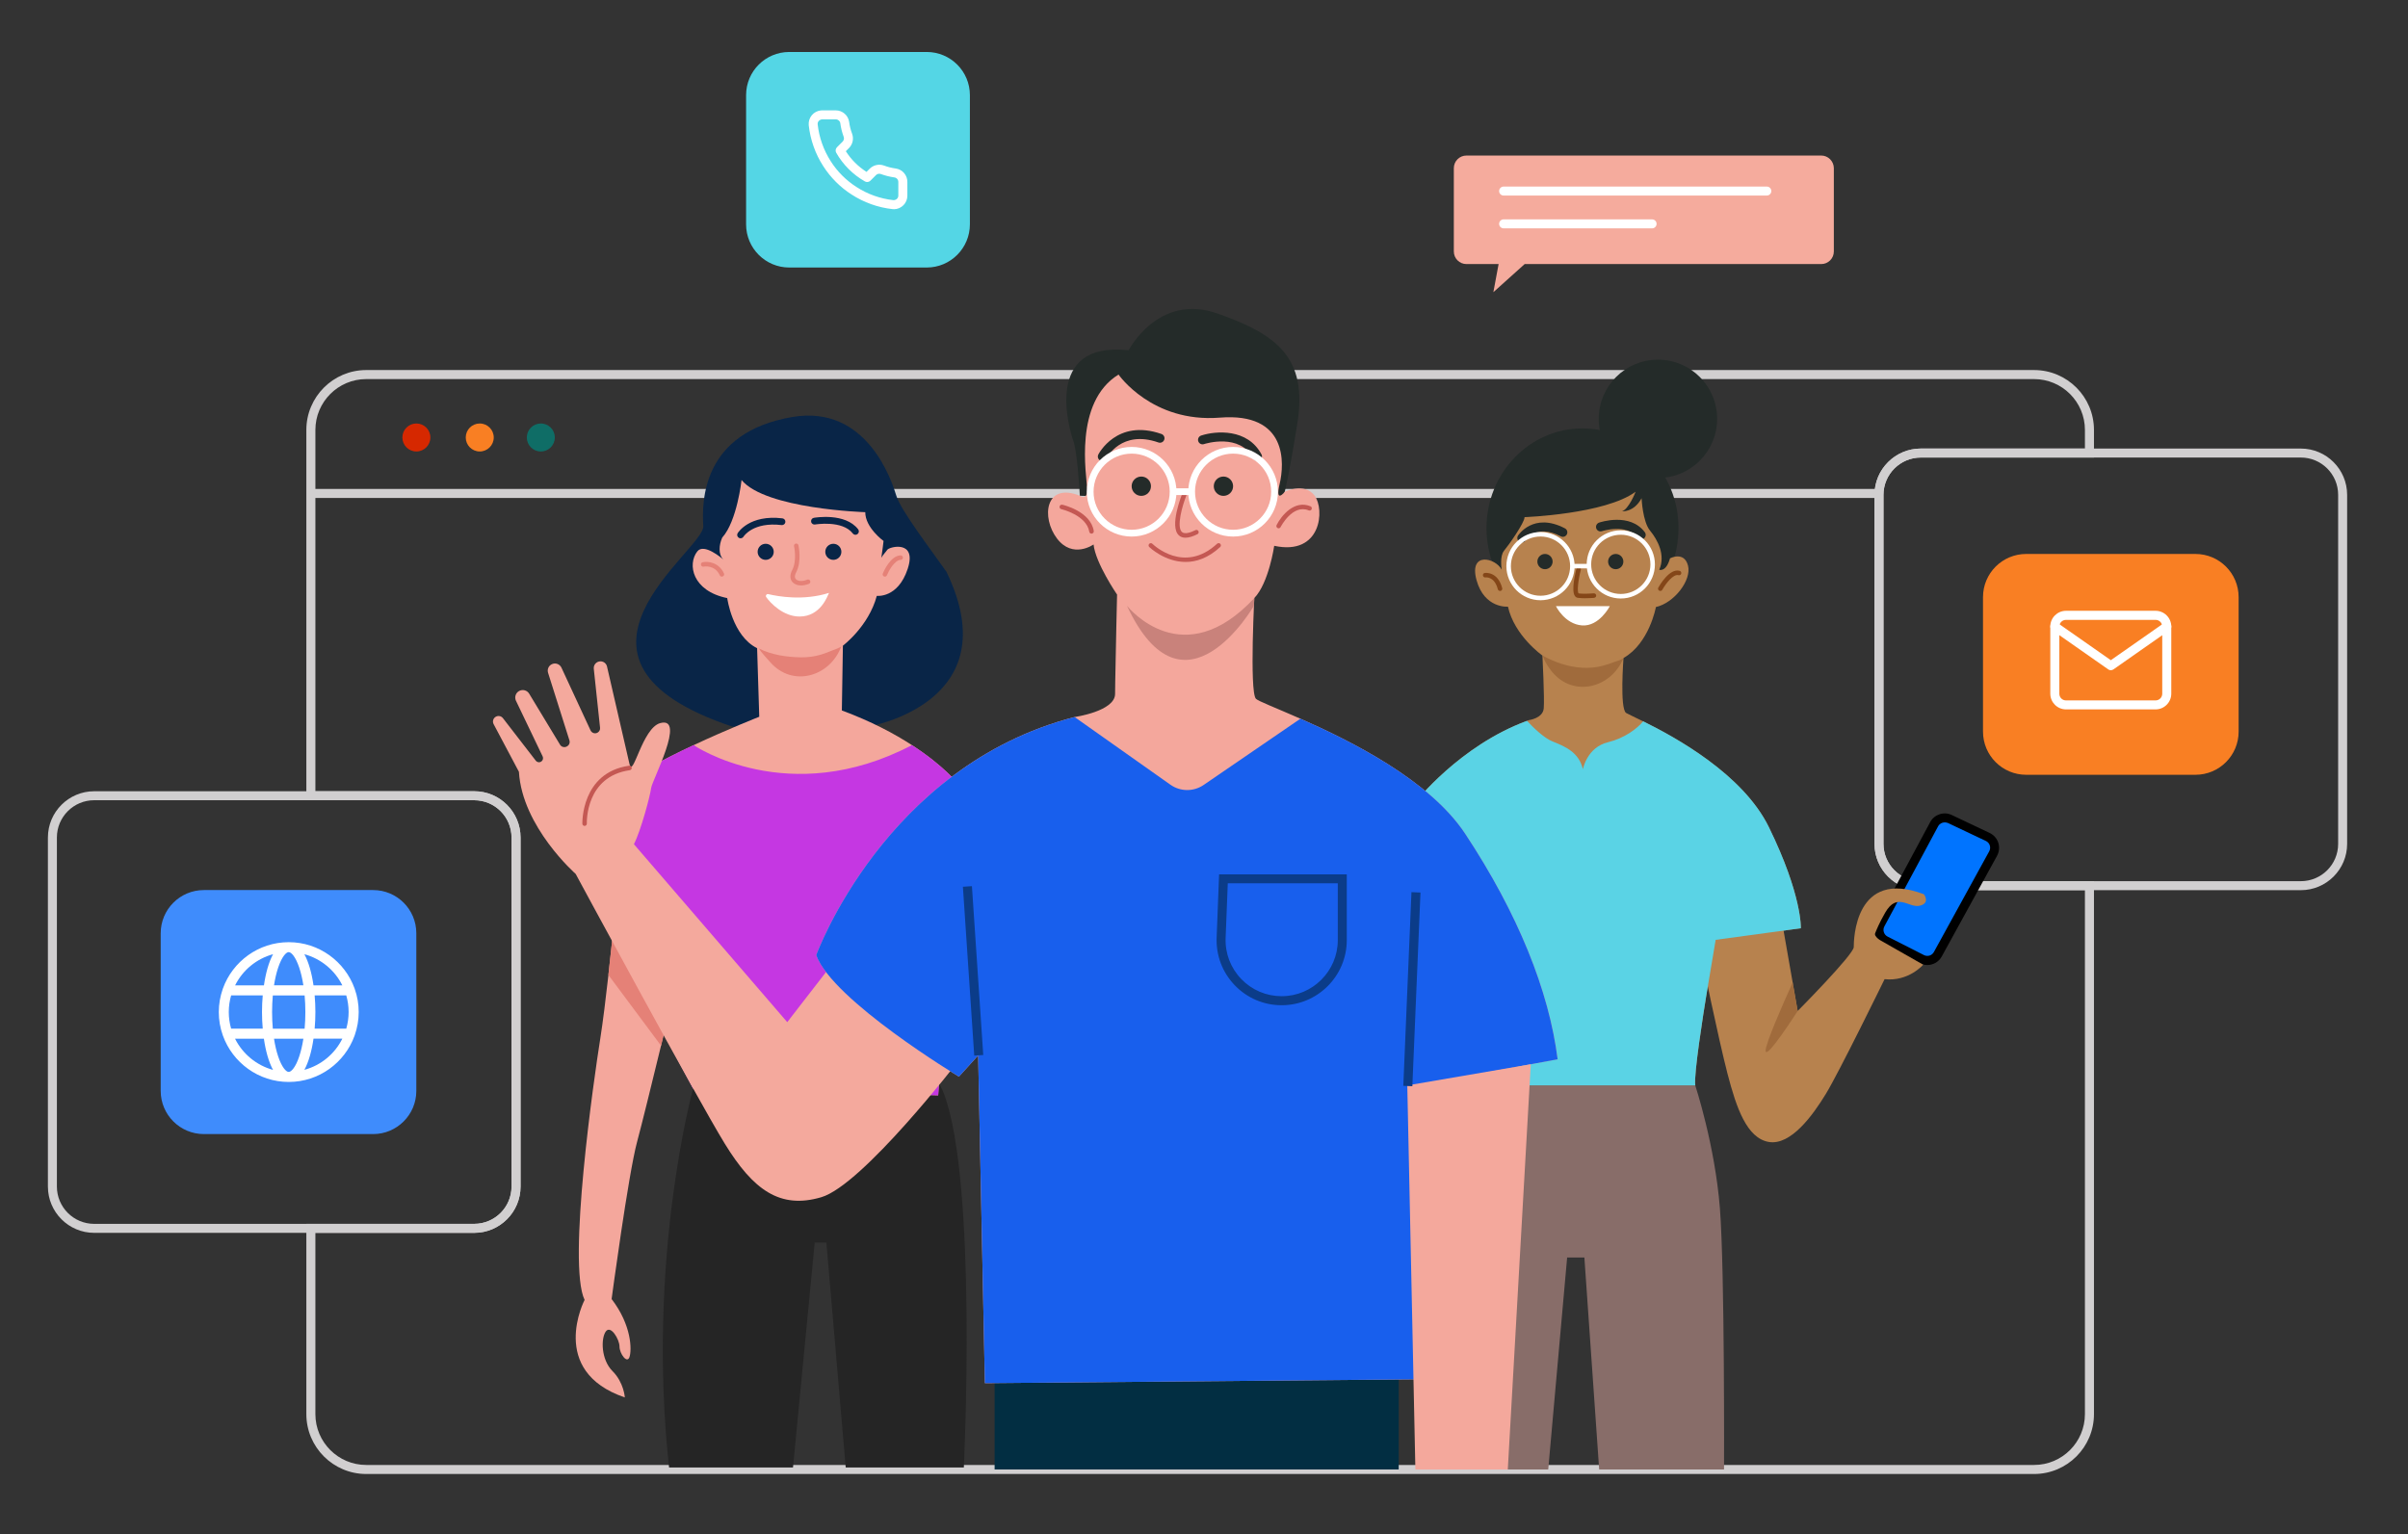 <svg xmlns="http://www.w3.org/2000/svg" xmlns:xlink="http://www.w3.org/1999/xlink" x="0px" y="0px" viewBox="0 0 460.92 293.79" style="enable-background:new 0 0 460.92 293.79;" xml:space="preserve"><rect x="0" y="0" width="460.92" height="293.79" fill="#333333" stroke="none"/><style type="text/css">	.st0{fill:#D1CFD0;}	.st1{fill:#D62800;}	.st2{fill:#F97F23;}	.st3{fill:#0F6D66;}	.st4{fill:#3F8CFC;}	.st5{fill:#54D6E5;}	.st6{fill:#F5AB9D;}	.st7{fill:#FFFFFF;}	.st8{fill:#252525;}	.st9{fill:#F4A79C;}	.st10{fill:#E58177;}	.st11{fill:#092547;}	.st12{fill:#C537E2;}	.st13{fill:#886D69;}	.st14{fill:#0074FF;}	.st15{fill:#B7824E;}	.st16{fill:#A06B3C;}	.st17{fill:#242B29;}	.st18{fill:#5AD3E5;}	.st19{fill:#844618;}	.st20{fill:#022E42;}	.st21{fill:#F4A99D;}	.st22{fill:#C45853;}	.st23{fill:#C9827B;}	.st24{fill:#185FED;}	.st25{fill:#F4A89C;}	.st26{fill:#0B3C89;}</style><g id="Layer_1"></g><g id="Layer_25"></g><g id="Layer_31"></g><g id="Layer_26"></g><g id="Layer_27"></g><g id="Layer_30"></g><g id="Layer_28"></g><g id="Layer_29"></g><g id="Layer_23"></g><g id="Layer_24"></g><g id="Layer_33"></g><g id="Layer_20"></g><g id="Layer_32"></g><g id="Layer_22"></g><g id="Layer_21"></g><g id="Layer_16"></g><g id="Layer_18"></g><g id="Layer_17"></g><g id="Layer_11"></g><g id="Layer_12"></g><g id="Layer_19"></g><g id="Layer_13"></g><g id="Layer_14"></g><g id="Layer_15"></g><g id="Layer_9"></g><g id="Layer_2"></g><g id="Layer_6"></g><g id="Layer_7"></g><g id="Layer_3"></g><g id="Layer_8"></g><g id="Layer_4"></g><g id="Layer_5"></g><g id="Layer_10">	<g>		<g>			<rect x="59.51" y="93.61" class="st0" width="299.88" height="1.73"></rect>		</g>		<g>			<circle class="st1" cx="79.7" cy="83.76" r="2.68"></circle>		</g>		<g>			<circle class="st2" cx="91.83" cy="83.76" r="2.68"></circle>		</g>		<g>			<circle class="st3" cx="103.52" cy="83.76" r="2.68"></circle>		</g>		<g>			<path class="st0" d="M389.35,282.21H70.1c-6.32,0-11.46-5.14-11.46-11.46v-36.43h32.13c3.94,0,7.14-3.2,7.14-7.14v-66.83    c0-3.94-3.2-7.14-7.14-7.14H58.64v-70.9c0-6.32,5.14-11.46,11.46-11.46h319.25c6.32,0,11.46,5.14,11.46,11.46v5.29h-33.15    c-3.93,0-7.14,3.2-7.14,7.14v66.83c0,3.94,3.2,7.14,7.14,7.14h33.15v102.04C400.81,277.07,395.67,282.21,389.35,282.21z     M60.37,236.04v34.71c0,5.37,4.37,9.73,9.73,9.73h319.25c5.37,0,9.73-4.37,9.73-9.73V170.43h-31.42c-4.89,0-8.86-3.98-8.86-8.86    V94.74c0-4.89,3.98-8.86,8.86-8.86h31.42v-3.57c0-5.37-4.37-9.73-9.73-9.73H70.1c-5.37,0-9.73,4.37-9.73,9.73v69.18h30.41    c4.89,0,8.86,3.98,8.86,8.86v66.83c0,4.89-3.98,8.86-8.86,8.86H60.37z"></path>		</g>		<g>			<path class="st0" d="M440.41,170.43h-72.75c-4.89,0-8.86-3.98-8.86-8.86V94.74c0-4.89,3.98-8.86,8.86-8.86h72.75    c4.89,0,8.86,3.98,8.86,8.86v66.83C449.27,166.46,445.29,170.43,440.41,170.43z M367.66,87.6c-3.93,0-7.14,3.2-7.14,7.14v66.83    c0,3.94,3.2,7.14,7.14,7.14h72.75c3.94,0,7.14-3.2,7.14-7.14V94.74c0-3.94-3.2-7.14-7.14-7.14H367.66z"></path>		</g>		<g>			<path class="st0" d="M90.77,236.04H18.03c-4.89,0-8.86-3.98-8.86-8.86v-66.83c0-4.89,3.98-8.86,8.86-8.86h72.75    c4.89,0,8.86,3.98,8.86,8.86v66.83C99.64,232.07,95.66,236.04,90.77,236.04z M18.03,153.21c-3.94,0-7.14,3.2-7.14,7.14v66.83    c0,3.94,3.2,7.14,7.14,7.14h72.75c3.94,0,7.14-3.2,7.14-7.14v-66.83c0-3.94-3.2-7.14-7.14-7.14H18.03z"></path>		</g>		<g>			<path class="st4" d="M71.42,217.13H39.03c-4.57,0-8.27-3.7-8.27-8.27v-30.18c0-4.57,3.7-8.27,8.27-8.27h32.39    c4.57,0,8.27,3.7,8.27,8.27v30.18C79.69,213.42,75.99,217.13,71.42,217.13z"></path>		</g>		<g>			<path class="st2" d="M420.23,148.34h-32.39c-4.57,0-8.27-3.7-8.27-8.27v-25.74c0-4.57,3.7-8.27,8.27-8.27h32.39    c4.57,0,8.27,3.7,8.27,8.27v25.74C428.5,144.64,424.8,148.34,420.23,148.34z"></path>		</g>		<g>			<path class="st5" d="M177.38,51.22h-26.3c-4.57,0-8.27-3.7-8.27-8.27V18.22c0-4.57,3.7-8.27,8.27-8.27h26.3    c4.57,0,8.27,3.7,8.27,8.27v24.72C185.65,47.51,181.95,51.22,177.38,51.22z"></path>		</g>		<g>			<path class="st6" d="M348.6,29.78H280.7c-1.34,0-2.42,1.08-2.42,2.42v15.94c0,1.34,1.08,2.42,2.42,2.42h6.15l-1,5.38l5.99-5.38    h56.76c1.34,0,2.42-1.08,2.42-2.42V32.2C351.01,30.86,349.93,29.78,348.6,29.78z"></path>		</g>		<g>			<path class="st7" d="M412.6,135.82h-17.14c-1.66,0-3.01-1.35-3.01-3.01v-12.86c0-1.66,1.35-3.01,3.01-3.01h17.14    c1.66,0,3.01,1.35,3.01,3.01v12.86C415.61,134.47,414.26,135.82,412.6,135.82z M395.46,118.68c-0.71,0-1.28,0.57-1.28,1.28v12.86    c0,0.71,0.57,1.28,1.28,1.28h17.14c0.71,0,1.28-0.57,1.28-1.28v-12.86c0-0.71-0.57-1.28-1.28-1.28H395.46z"></path>		</g>		<g>			<path class="st7" d="M404.03,128.32c-0.17,0-0.35-0.05-0.49-0.16l-10.71-7.5c-0.39-0.27-0.49-0.81-0.21-1.2    c0.27-0.39,0.81-0.49,1.2-0.21l10.22,7.15l10.22-7.15c0.39-0.27,0.93-0.18,1.2,0.21c0.27,0.39,0.18,0.93-0.21,1.2l-10.71,7.5    C404.38,128.27,404.2,128.32,404.03,128.32z"></path>		</g>		<g>			<path class="st7" d="M171.08,40.05c-0.07,0-0.15,0-0.22-0.01c-2.79-0.3-5.5-1.27-7.84-2.79c-2.17-1.38-4.05-3.26-5.44-5.44    c-1.52-2.35-2.48-5.07-2.78-7.85c-0.06-0.7,0.15-1.37,0.59-1.9c0.44-0.53,1.07-0.86,1.75-0.92c0.07-0.01,0.15-0.01,0.22-0.01h2.6    c0.01,0,0.02,0,0.02,0c1.28,0,2.38,0.95,2.56,2.23c0.1,0.77,0.29,1.52,0.56,2.24c0.35,0.94,0.13,2.01-0.58,2.73l-0.62,0.62    c1.01,1.59,2.37,2.94,3.96,3.96l0.62-0.62c0.72-0.71,1.79-0.94,2.74-0.59c0.72,0.27,1.47,0.46,2.23,0.56    c1.31,0.18,2.26,1.31,2.23,2.62v2.58c0.01,1.42-1.15,2.59-2.58,2.6C171.09,40.05,171.09,40.05,171.08,40.05z M159.98,22.85    C159.98,22.85,159.98,22.85,159.98,22.85h-2.61c-0.55,0.05-0.9,0.47-0.86,0.94c0.27,2.51,1.14,4.96,2.51,7.09    c1.25,1.97,2.95,3.67,4.92,4.92c2.12,1.38,4.57,2.25,7.08,2.52c0.54,0,0.93-0.39,0.93-0.86v-2.59c0-0.01,0-0.01,0-0.02    c0.01-0.44-0.31-0.81-0.74-0.88c-0.88-0.12-1.76-0.34-2.61-0.65c-0.32-0.12-0.67-0.04-0.91,0.19l-1.09,1.09    c-0.27,0.27-0.7,0.33-1.04,0.14c-2.29-1.3-4.2-3.21-5.5-5.5c-0.19-0.34-0.13-0.76,0.14-1.04l1.1-1.1    c0.23-0.24,0.31-0.59,0.19-0.91c-0.31-0.84-0.53-1.72-0.65-2.62C160.78,23.17,160.41,22.85,159.98,22.85z"></path>		</g>		<g>			<path class="st7" d="M338.19,37.44h-50.38c-0.48,0-0.86-0.39-0.86-0.86s0.39-0.86,0.86-0.86h50.38c0.48,0,0.86,0.39,0.86,0.86    S338.66,37.44,338.19,37.44z"></path>		</g>		<g>			<path class="st7" d="M316.23,43.72h-28.42c-0.48,0-0.86-0.39-0.86-0.86s0.39-0.86,0.86-0.86h28.42c0.48,0,0.86,0.39,0.86,0.86    S316.71,43.72,316.23,43.72z"></path>		</g>		<g>			<path class="st7" d="M67.91,198.17c0.48-1.38,0.75-2.86,0.75-4.4c0-1.54-0.26-3.02-0.75-4.4c-0.01-0.04-0.03-0.08-0.04-0.12    c-1.86-5.16-6.81-8.86-12.6-8.86s-10.74,3.7-12.6,8.86c-0.02,0.04-0.03,0.08-0.04,0.12c-0.48,1.38-0.75,2.86-0.75,4.4    c0,1.54,0.26,3.02,0.75,4.4c0.01,0.04,0.03,0.08,0.04,0.12c1.86,5.16,6.81,8.86,12.6,8.86s10.74-3.7,12.6-8.86    C67.88,198.25,67.9,198.21,67.91,198.17z M55.26,205.23c-0.51,0-1.33-0.92-2.02-2.98c-0.33-0.99-0.6-2.14-0.79-3.38h5.62    c-0.19,1.24-0.46,2.39-0.79,3.38C56.6,204.31,55.77,205.23,55.26,205.23z M52.22,196.95c-0.09-1.02-0.14-2.09-0.14-3.18    c0-1.09,0.05-2.16,0.14-3.18h6.09c0.09,1.02,0.14,2.09,0.14,3.18c0,1.09-0.05,2.16-0.14,3.18H52.22z M43.79,193.76    c0-1.1,0.16-2.17,0.45-3.18h6.05c-0.09,1.04-0.14,2.11-0.14,3.18s0.05,2.14,0.14,3.18h-6.05    C43.95,195.94,43.79,194.87,43.79,193.76z M55.26,182.29c0.51,0,1.33,0.92,2.02,2.98c0.33,0.99,0.6,2.14,0.79,3.38h-5.62    c0.19-1.24,0.46-2.39,0.79-3.38C53.93,183.22,54.75,182.29,55.26,182.29z M60.23,190.58h6.05c0.29,1.01,0.45,2.08,0.45,3.18    s-0.16,2.17-0.45,3.18h-6.05c0.09-1.04,0.14-2.11,0.14-3.18S60.32,191.62,60.23,190.58z M65.53,188.66h-5.52    c-0.34-2.35-0.93-4.47-1.75-5.97C61.45,183.56,64.09,185.76,65.53,188.66z M52.27,182.69c-0.82,1.5-1.41,3.61-1.75,5.97h-5.52    C46.44,185.76,49.08,183.56,52.27,182.69z M44.99,198.87h5.52c0.34,2.35,0.93,4.47,1.75,5.97    C49.08,203.97,46.44,201.77,44.99,198.87z M58.26,204.83c0.82-1.5,1.41-3.61,1.75-5.97h5.52    C64.09,201.77,61.45,203.97,58.26,204.83z"></path>		</g>		<g>			<path class="st8" d="M184.49,280.96c0,0,2.65-54.62-3.84-71.64c-6.49-17.01-47.98-0.93-47.98-0.93s-8.97,32.54-4.6,72.57h23.72    l4.16-43.07h2.23l3.7,43.07H184.49z"></path>		</g>		<g>			<path class="st9" d="M129.18,189.26c0,0-1.2,4.98-2.65,10.94c-1.67,6.88-3.68,15.07-4.58,18.4c-1.68,6.22-4.88,30.11-4.88,30.11    c3.87,5.05,3.87,9.76,3.42,11.11c-0.46,1.35-1.91-0.67-1.91-2.02c0-1.35-1.68-4.2-2.63-2.87c-0.95,1.35-0.9,5.38,1.29,7.58    c2.19,2.18,2.36,5.04,2.36,5.04c-14.8-5.04-7.7-18.67-7.7-18.67c-3.33-6.89,1.81-42.56,2.99-49.96    c0.51-3.23,1.09-7.96,1.57-12.26c0.64-5.59,1.12-10.48,1.12-10.48L129.18,189.26z"></path>		</g>		<g>			<path class="st10" d="M129.18,189.26c0,0-1.2,4.98-2.65,10.94l-10.08-13.54c0.64-5.59,1.12-10.48,1.12-10.48L129.18,189.26z"></path>		</g>		<g>			<path class="st11" d="M151.66,79.84c-17.37,2.95-17.33,16.26-17.04,20.88c0.29,4.62-32.49,25.67,5.59,38.41h25.92    c0,0,27.21-4.44,15.04-29.64c-2.58-3.69-8.74-11.75-9.59-14.54S165.98,77.41,151.66,79.84z"></path>		</g>		<g>			<path class="st9" d="M183.42,150.13l-3.84,59.58l-46.92-1.33l-16.47-30.91c0,0-1.26-20.87,2.01-25.85    c1.61-2.47,8.26-6.01,14.57-8.96c6.45-3.02,12.56-5.43,12.56-5.43l-0.41-13.13c-4.75-2.34-5.72-9.59-5.72-9.59    c-6.69-1.36-7.67-6.48-5.72-8.95c1.27-1.61,4.64,1.29,4.97,1.55c-0.02-0.03-0.04-0.05-0.08-0.09c-0.85-0.85-0.78-2.67-0.13-4.09    c2.86-3.18,3.7-11.03,3.7-11.03c4.6,5.57,23.68,6.16,23.68,6.16c0,2.99,3.5,5.51,3.5,5.51s-0.24,2.11-0.42,3.22    c0.28-0.54,0.86-1.11,1.14-1.53c0.39-0.59,5.77-1.95,3.89,3.69c-1.88,5.64-5.9,5.13-5.9,5.13c-1.56,5.84-6.49,9.54-6.49,9.54    l-0.2,12.4c5.63,2.09,10.04,4.44,13.4,6.63C180.79,146.69,183.42,150.13,183.42,150.13z"></path>		</g>		<g>			<path class="st12" d="M183.42,150.13l-3.84,59.58l-46.92-1.33l-16.47-30.91c0,0-1.26-20.87,2.01-25.85    c1.61-2.47,8.26-6.01,14.57-8.96c0,0,18.11,12.4,41.78,0C180.79,146.69,183.42,150.13,183.42,150.13z"></path>		</g>		<g>			<path class="st10" d="M153.27,125.85c-2.67-0.04-5.57-0.46-8-1.69c0.16,0.08-0.09-0.15,0,0c0.41,0.74,1.59,1.97,2.15,2.61    c4.32,4.94,11.53,2.75,13.63-3.07c-0.11,0.29-1.49,0.72-1.79,0.85c-0.69,0.3-1.39,0.56-2.11,0.78    C155.87,125.71,154.57,125.88,153.27,125.85z"></path>		</g>		<g>			<path class="st11" d="M141.75,103.06c-0.12,0-0.23-0.03-0.34-0.1c-0.3-0.19-0.4-0.58-0.21-0.88c0.09-0.15,2.27-3.59,8.56-2.84    c0.35,0.04,0.61,0.36,0.57,0.72c-0.04,0.35-0.36,0.61-0.72,0.57c-5.42-0.65-7.23,2.11-7.3,2.23    C142.18,102.95,141.97,103.06,141.75,103.06z"></path>		</g>		<g>			<path class="st11" d="M163.75,102.39c-0.19,0-0.39-0.09-0.51-0.25c-2-2.6-7.18-1.73-7.23-1.72c-0.35,0.06-0.69-0.17-0.75-0.53    c-0.06-0.35,0.17-0.69,0.52-0.75c0.24-0.04,6-1.02,8.48,2.2c0.22,0.28,0.17,0.69-0.12,0.91    C164.03,102.34,163.89,102.39,163.75,102.39z"></path>		</g>		<g>			<path class="st10" d="M153.34,112.09c-0.67,0-1.26-0.21-1.64-0.63c-0.52-0.57-0.54-1.41-0.06-2.32c0.95-1.79,0.36-4.54,0.35-4.56    c-0.05-0.23,0.09-0.46,0.33-0.51c0.23-0.05,0.46,0.09,0.51,0.33c0.03,0.12,0.67,3.08-0.43,5.16c-0.21,0.4-0.4,0.96-0.06,1.33    c0.34,0.36,1.19,0.51,2.17,0.09c0.22-0.1,0.47,0.01,0.57,0.23c0.09,0.22-0.01,0.47-0.23,0.57    C154.33,111.98,153.81,112.09,153.34,112.09z"></path>		</g>		<g>			<path class="st7" d="M147.06,113.75c1.93,0.46,6.72,1.3,11.56-0.22c0.03-0.01,0.05,0.01,0.04,0.04c-0.26,0.5-1.57,4.47-5.62,4.47    c-3.1,0-5.55-2.55-6.37-3.71C146.47,114.05,146.73,113.67,147.06,113.75z"></path>		</g>		<g>			<path class="st10" d="M169.38,110.4c-0.05,0-0.11-0.01-0.16-0.03c-0.22-0.09-0.33-0.34-0.24-0.56c0.14-0.35,1.45-3.42,3.41-3.48    c0.22,0,0.44,0.18,0.44,0.42c0.01,0.24-0.18,0.44-0.42,0.44c-1.19,0.04-2.31,2.13-2.64,2.94    C169.71,110.3,169.55,110.4,169.38,110.4z"></path>		</g>		<g>			<path class="st10" d="M138.17,110.4c-0.16,0-0.32-0.09-0.39-0.25c-0.95-2.06-3.01-1.68-3.1-1.66c-0.23,0.05-0.46-0.1-0.51-0.34    c-0.05-0.23,0.1-0.46,0.34-0.51c0.97-0.2,3.07-0.01,4.06,2.14c0.1,0.22,0.01,0.47-0.21,0.57    C138.29,110.39,138.23,110.4,138.17,110.4z"></path>		</g>		<g>			<circle class="st11" cx="146.56" cy="105.65" r="1.54"></circle>		</g>		<g>			<circle class="st11" cx="159.51" cy="105.65" r="1.54"></circle>		</g>		<g>			<path class="st13" d="M323.39,205.55l1.1,2.26c0,0,3.77,11.42,4.72,23.52c0.94,12.11,0.79,50.01,0.79,50.01h-23.9l-2.83-40.58    h-3.3l-3.62,40.58h-10.69l6.37-73.53h32.46"></path>		</g>		<g>			<path class="st14" d="M370.22,157.8l-10.29,19.17c-0.61,1.13-0.17,2.54,0.98,3.13l6.96,3.54c1.1,0.56,2.45,0.15,3.05-0.94    l10.59-19.28c0.64-1.16,0.17-2.61-1.03-3.17l-7.26-3.44C372.12,156.29,370.8,156.72,370.22,157.8z"></path>			<path d="M368.92,184.76c-0.48,0-0.98-0.11-1.44-0.35l-6.96-3.54c-0.76-0.39-1.32-1.05-1.58-1.87c-0.26-0.82-0.17-1.68,0.23-2.43    l10.29-19.17v0c0.8-1.48,2.61-2.08,4.13-1.36l7.26,3.44c0.78,0.37,1.39,1.06,1.65,1.88s0.18,1.73-0.24,2.49l-10.59,19.28    C371.1,184.17,370.03,184.76,368.92,184.76z M372.24,157.45c-0.51,0-1,0.27-1.26,0.75v0l-10.29,19.17    c-0.18,0.34-0.22,0.73-0.1,1.1c0.12,0.37,0.37,0.67,0.72,0.85l6.96,3.54c0.69,0.35,1.53,0.09,1.9-0.59l10.59-19.28    c0.19-0.35,0.23-0.75,0.11-1.13c-0.12-0.38-0.39-0.68-0.75-0.85l-7.26-3.44C372.66,157.5,372.45,157.45,372.24,157.45z"></path>		</g>		<g>			<path class="st15" d="M368.12,184.7c0,0-2.79,3.27-7.39,2.77c0,0-8.72,17.85-11.23,21.95c-2.5,4.11-6.71,9.92-10.92,9.22    c-4.21-0.71-6.22-6.53-7.92-13.09c-1.71-6.56-5.01-22.6-5.01-22.6s0.2-6.32,3.21-6.82c3-0.5,12.23,0.3,12.23,0.3l2.05,11.68    l0.96,5.45c0,0,10.73-10.82,10.73-12.23s0.2-15.14,13.43-10.12c0,0,1.3,1.7-0.8,2.2c-2.11,0.5-4.3-2.68-6.61,1.32    c-1.21,2.11-1.72,3.44-1.97,4.06c-0.12,0.3,0.56,0.96,0.92,1.17L368.12,184.7z"></path>		</g>		<g>			<path class="st16" d="M344.09,193.57c0,0-6.13,9.6-6.13,7.59c0-1.39,3.18-8.64,5.17-13.04L344.09,193.57z"></path>		</g>		<g>			<circle class="st17" cx="317.35" cy="80.19" r="11.33"></circle>		</g>		<g>			<ellipse class="st17" cx="302.91" cy="101.11" rx="18.38" ry="19.09"></ellipse>		</g>		<g>			<path class="st15" d="M344.7,177.72l-16.3,2.22c0,0-1.36,8.1-1.82,10.82c-0.45,2.73-2.44,15.23-2.08,17.05h-32.46l-21.12-54.22    c0,0,8.45-10.83,21.37-15.58c0.12-0.05,0.24-0.09,0.36-0.14c0,0,2.68-0.33,2.84-2.25c0.17-1.92-0.25-10.11-0.25-10.11    s-5.35-3.76-6.6-9.36c0,0-4.51,0.41-6.02-5.1c-1.49-5.51,3.66-4.25,4.82-1.98c-0.04-0.29-0.38-2.61,0.44-3.61    c0.88-1.06,3.94-5.38,3.94-6.45c0,0,15.44-0.56,21.26-4.87c-0.07,0.2-1.35,3.37-2.61,3.75c0,0,2.25,0.25,3.75-2.5    c0,0,0.19,4.5,1.63,6.22c1.43,1.73,3,4.66,1.75,7.48c0,0,1.31,0.5,2.06-2.19c0,0,2.69-1.44,3.44,1.37    c0.75,2.82-2.69,7.2-6.14,7.95c0,0-1.25,6.95-6.2,9.76c0,0-0.75,9.7,0.5,10.52c0.28,0.18,1.48,0.72,3.25,1.6    c6.14,3.03,19.1,10.11,24.07,20.27C344.99,171.46,344.7,177.72,344.7,177.72z"></path>		</g>		<g>			<path class="st18" d="M344.7,177.72l-16.3,2.22c0,0-1.36,8.1-1.82,10.82c-0.45,2.73-2.44,15.23-2.08,17.05h-32.46l-21.12-54.22    c0,0,8.45-10.83,21.37-15.58c1.18,1.27,3.26,3.31,4.92,3.96c2.49,0.99,5.01,2.1,5.78,5.3c0,0,0.76-4.19,4.82-5.17    c3.1-0.75,5.56-2.58,6.71-4c6.14,3.03,19.1,10.11,24.07,20.27C344.99,171.46,344.7,177.72,344.7,177.72z"></path>		</g>		<g>			<path class="st16" d="M302.91,127.85c-2.67-0.14-5.3-1.04-7.68-2.35c0.15,0.08,0.34,0.78,0.42,0.93    c0.38,0.76,0.85,1.48,1.38,2.13c4.14,5.09,11.42,3.15,13.73-2.59c-0.12,0.29-1.51,0.67-1.82,0.79c-0.7,0.27-1.41,0.52-2.14,0.7    C305.52,127.8,304.21,127.92,302.91,127.85z"></path>		</g>		<g>			<path class="st19" d="M303.39,114.54c-0.47,0-0.95-0.02-1.37-0.08c-0.24-0.03-0.45-0.17-0.59-0.39c-0.7-1.05,0.14-4.51,0.32-5.2    c0.06-0.23,0.3-0.37,0.53-0.31c0.23,0.06,0.37,0.29,0.31,0.53c-0.54,2.1-0.74,4.25-0.42,4.52c1.09,0.15,2.87-0.01,2.89-0.01    c0.22-0.02,0.45,0.15,0.47,0.39c0.02,0.24-0.15,0.45-0.39,0.47C305.08,114.47,304.28,114.54,303.39,114.54z"></path>		</g>		<g>			<path class="st7" d="M297.82,116.05h10.32c0,0-2.02,3.94-5.33,3.69C299.5,119.49,297.82,116.05,297.82,116.05z"></path>		</g>		<g>			<path class="st17" d="M291.3,103.87c-0.16,0-0.31-0.04-0.46-0.13c-0.4-0.25-0.53-0.78-0.28-1.18c0.03-0.05,2.91-4.58,8.99-1.4    c0.42,0.22,0.58,0.74,0.36,1.16c-0.22,0.42-0.74,0.59-1.16,0.36c-4.62-2.42-6.64,0.65-6.73,0.78    C291.87,103.73,291.59,103.87,291.3,103.87z"></path>		</g>		<g>			<path class="st17" d="M314.13,103.29c-0.26,0-0.52-0.12-0.69-0.35c-2.1-2.8-6.76-1.25-6.81-1.24c-0.45,0.15-0.94-0.09-1.09-0.54    c-0.15-0.45,0.09-0.94,0.54-1.1c0.24-0.08,5.89-1.97,8.75,1.83c0.29,0.38,0.21,0.92-0.17,1.21    C314.49,103.23,314.31,103.29,314.13,103.29z"></path>		</g>		<g>			<circle class="st17" cx="295.73" cy="107.52" r="1.46"></circle>		</g>		<g>			<circle class="st17" cx="309.27" cy="107.52" r="1.46"></circle>		</g>		<g>			<path class="st19" d="M287.12,113.14c-0.19,0-0.37-0.13-0.42-0.32c-0.65-2.52-2.34-2.28-2.36-2.27    c-0.24,0.04-0.46-0.12-0.49-0.36c-0.04-0.24,0.12-0.46,0.36-0.49c0.03-0.01,2.49-0.36,3.33,2.91c0.06,0.23-0.08,0.47-0.31,0.53    C287.19,113.13,287.16,113.14,287.12,113.14z"></path>		</g>		<g>			<path class="st19" d="M317.8,113.14c-0.07,0-0.14-0.02-0.21-0.05c-0.21-0.12-0.28-0.38-0.17-0.59c0.22-0.39,2.16-3.77,4.09-3.21    c0.23,0.07,0.36,0.3,0.3,0.53c-0.06,0.23-0.3,0.36-0.53,0.3c-0.96-0.28-2.41,1.57-3.1,2.81    C318.1,113.06,317.96,113.14,317.8,113.14z"></path>		</g>		<g>			<path class="st7" d="M294.87,114.92c-3.6,0-6.53-2.93-6.53-6.53s2.93-6.53,6.53-6.53c3.6,0,6.53,2.93,6.53,6.53    S298.47,114.92,294.87,114.92z M294.87,102.72c-3.13,0-5.67,2.54-5.67,5.67s2.54,5.67,5.67,5.67s5.67-2.54,5.67-5.67    S298,102.72,294.87,102.72z"></path>		</g>		<g>			<path class="st7" d="M310.24,114.59c-3.6,0-6.53-2.93-6.53-6.53c0-3.6,2.93-6.53,6.53-6.53c3.6,0,6.53,2.93,6.53,6.53    C316.77,111.66,313.84,114.59,310.24,114.59z M310.24,102.38c-3.13,0-5.67,2.54-5.67,5.67c0,3.13,2.54,5.67,5.67,5.67    c3.13,0,5.67-2.54,5.67-5.67C315.91,104.93,313.37,102.38,310.24,102.38z"></path>		</g>		<g>			<rect x="300.97" y="107.96" class="st7" width="3.16" height="0.86"></rect>		</g>		<g>			<rect x="190.38" y="261.69" class="st20" width="77.35" height="19.65"></rect>		</g>		<g>			<path class="st17" d="M216.04,67.06c0,0,5.66-11.02,16.99-7.04c11.33,3.98,17.3,8.42,15.31,20.97c-1.99,12.55-2.91,15-2.91,15    l-38.73-1.07c0,0-0.46-8.27-1.22-10.41S199.5,65.23,216.04,67.06z"></path>		</g>		<g>			<path class="st21" d="M94.8,137.29L94.8,137.29c0.46-0.34,1.12-0.25,1.47,0.21l6.28,8.13c0.27,0.34,0.76,0.41,1.1,0.14l0,0    c0.29-0.23,0.38-0.62,0.22-0.95l-5.12-10.68c-0.3-0.68-0.04-1.48,0.61-1.84l0,0c0.68-0.38,1.53-0.15,1.93,0.51l5.91,9.77    c0.25,0.42,0.79,0.58,1.23,0.37l0.06-0.03c0.44-0.21,0.65-0.7,0.51-1.16l-4.09-12.94c-0.21-0.67,0.11-1.39,0.76-1.67h0    c0.68-0.3,1.48,0,1.8,0.68l5.57,12.01c0.25,0.53,0.9,0.72,1.39,0.4l0,0c0.3-0.2,0.47-0.54,0.43-0.9l-1.2-11.3    c-0.08-0.76,0.52-1.42,1.28-1.42l0,0c0.6,0,1.12,0.41,1.25,0.99c0.84,3.64,3.74,16.16,4.3,18.65c0.66,2.92,2.43-6.89,5.9-7.82    c4.98-1.33-1.56,10.92-1.75,12.43c-0.19,1.51-1.98,8.21-3.3,10.76l29.35,34.07l8.4-10.85l24.33,18.31    c0,0-18.31,23.74-26.22,26.06c-7.91,2.33-13.03-1.4-18.46-10.24c-5.43-8.84-28.55-51.66-28.55-51.66s-10.24-9-10.86-19.55    l-4.84-9.12C94.24,138.18,94.37,137.6,94.8,137.29z"></path>		</g>		<g>			<path class="st22" d="M111.9,158.13c-0.23,0-0.42-0.18-0.43-0.42c0-0.1-0.26-9.79,8.96-11.11c0.23-0.04,0.45,0.13,0.49,0.37    c0.03,0.24-0.13,0.45-0.37,0.49c-8.44,1.21-8.23,9.85-8.22,10.22c0.01,0.24-0.18,0.44-0.42,0.45    C111.91,158.12,111.9,158.13,111.9,158.13z"></path>		</g>		<g>			<path class="st9" d="M298.15,202.81l-24.91,4.61l-1.85,56.66l-82.87,0.74l-1.29-62.75l-3.68,4.06c0,0-24.18-14.58-27.32-23.26    c0,0,13.11-36.17,49.46-45.59c0,0,7.75-1.1,7.75-4.43c0-0.53,0.01-1.37,0.03-2.42c0.09-5.51,0.35-16.59,0.35-16.59    s-4.12-6.01-4.5-9.6c0,0-3.97,2.84-7-1.14c-3.04-3.98-2.3-10.86,4.39-8.18c0,0,1.48,1.08,1.38-1.38    c-0.09-2.46-2.63-16.5,6.01-21.83c0,0,6.39,9.28,19.39,8.25c13-1.04,12.37,8.77,11.45,12.69c-0.93,3.92,0.98,1.51,0.98,1.51    s3.75-1.87,5.71,0.73c1.97,2.6,1.35,11.57-7.73,9.61c0,0-1.03,7.12-3.81,10c0,0-0.03,0.54-0.07,1.46    c-0.07,1.56-0.17,4.2-0.23,6.98c-0.09,4.87-0.04,10.15,0.61,10.85c0.41,0.44,3.79,1.73,8.51,3.81    c9.6,4.24,24.72,11.74,31.52,22.01C290.58,174.94,296.49,189.7,298.15,202.81z"></path>		</g>		<g>			<path class="st23" d="M240.09,114.51c0,0-0.03,0.54-0.07,1.46c0,0-13.42,23.33-24.3,0.02    C216.13,116.49,226.51,129.09,240.09,114.51z"></path>		</g>		<g>			<path class="st24" d="M298.15,202.81l-24.91,4.61l-1.85,56.66l-82.87,0.74l-1.29-62.75l-3.68,4.06c0,0-24.18-14.58-27.32-23.26    c0,0,13.11-36.17,49.46-45.59l18.34,12.96c1.91,1.35,4.44,1.36,6.36,0.05l18.53-12.69c9.6,4.24,24.72,11.74,31.52,22.01    C290.58,174.94,296.49,189.7,298.15,202.81z"></path>		</g>		<g>			<polygon class="st25" points="269.37,207.81 270.92,281.34 288.61,281.34 293.01,203.76    "></polygon>		</g>		<g>			<path class="st17" d="M211,88.27c-0.13,0-0.26-0.03-0.38-0.09c-0.43-0.21-0.6-0.73-0.39-1.15c0.03-0.07,3.53-6.94,12.09-3.94    c0.45,0.16,0.69,0.65,0.53,1.1c-0.16,0.45-0.65,0.68-1.1,0.53c-7.09-2.49-9.86,2.85-9.97,3.07    C211.62,88.1,211.32,88.27,211,88.27z"></path>		</g>		<g>			<path class="st17" d="M240.69,88.27c-0.31,0-0.61-0.17-0.76-0.46c-2.61-4.95-9.2-2.87-9.48-2.78c-0.45,0.15-0.94-0.1-1.09-0.55    c-0.15-0.45,0.1-0.94,0.55-1.09c2.84-0.93,8.91-1.38,11.55,3.61c0.22,0.42,0.06,0.94-0.36,1.17    C240.96,88.24,240.82,88.27,240.69,88.27z"></path>		</g>		<g>			<path class="st22" d="M226.95,107.59c-4,0-6.93-2.82-6.97-2.86c-0.17-0.17-0.17-0.44-0.01-0.61c0.17-0.17,0.44-0.17,0.61-0.01    c0.25,0.24,6.08,5.82,12.39-0.01c0.17-0.16,0.45-0.15,0.61,0.02c0.16,0.18,0.15,0.45-0.02,0.61    C231.24,106.87,228.96,107.59,226.95,107.59z"></path>		</g>		<g>			<path class="st22" d="M226.91,102.95c-0.52,0-0.94-0.15-1.27-0.46c-1.83-1.69,0.47-7.53,0.74-8.19c0.09-0.22,0.34-0.33,0.56-0.24    c0.22,0.09,0.33,0.34,0.24,0.56c-0.93,2.28-2,6.26-0.95,7.23c0.54,0.5,1.71,0.09,2.59-0.35c0.21-0.11,0.47-0.02,0.58,0.19    c0.11,0.21,0.02,0.47-0.19,0.58C228.3,102.73,227.54,102.95,226.91,102.95z"></path>		</g>		<g>			<path class="st22" d="M244.74,101.15c-0.06,0-0.13-0.01-0.19-0.05c-0.21-0.11-0.3-0.37-0.19-0.58c0.9-1.8,3.41-4.86,6.48-3.59    c0.22,0.09,0.32,0.34,0.23,0.56c-0.09,0.22-0.34,0.32-0.56,0.23c-3.09-1.28-5.36,3.14-5.38,3.18    C245.05,101.06,244.9,101.15,244.74,101.15z"></path>		</g>		<g>			<path class="st22" d="M208.93,102.17c-0.21,0-0.39-0.15-0.43-0.36c-0.52-3.19-5.31-4.32-5.36-4.33    c-0.23-0.05-0.38-0.28-0.32-0.52c0.05-0.23,0.28-0.38,0.52-0.33c0.22,0.05,5.41,1.27,6.02,5.03c0.04,0.24-0.12,0.46-0.36,0.5    C208.98,102.17,208.95,102.17,208.93,102.17z"></path>		</g>		<g>			<circle class="st17" cx="218.46" cy="93.09" r="1.85"></circle>		</g>		<g>			<circle class="st17" cx="234.18" cy="93.09" r="1.85"></circle>		</g>		<g>			<path class="st7" d="M216.61,102.73c-4.73,0-8.58-3.85-8.58-8.58c0-4.73,3.85-8.58,8.58-8.58s8.58,3.85,8.58,8.58    C225.19,98.87,221.34,102.73,216.61,102.73z M216.61,86.85c-4.02,0-7.29,3.27-7.29,7.29c0,4.02,3.27,7.29,7.29,7.29    s7.29-3.27,7.29-7.29C223.9,90.12,220.63,86.85,216.61,86.85z"></path>		</g>		<g>			<path class="st7" d="M236.03,102.73c-4.73,0-8.58-3.85-8.58-8.58c0-4.73,3.85-8.58,8.58-8.58c4.73,0,8.58,3.85,8.58,8.58    C244.62,98.87,240.77,102.73,236.03,102.73z M236.03,86.85c-4.02,0-7.29,3.27-7.29,7.29c0,4.02,3.27,7.29,7.29,7.29    c4.02,0,7.29-3.27,7.29-7.29C243.32,90.12,240.05,86.85,236.03,86.85z"></path>		</g>		<g>			<rect x="224.54" y="93.49" class="st7" width="3.55" height="1.29"></rect>		</g>		<g>			<path class="st26" d="M245.33,192.46c-3.42,0-6.61-1.36-8.98-3.82c-2.37-2.47-3.6-5.71-3.47-9.13l0.47-12.11h24.44V180    C257.79,186.87,252.2,192.46,245.33,192.46z M235.01,169.13l-0.41,10.45c-0.12,2.94,0.95,5.74,2.99,7.86    c2.04,2.12,4.79,3.29,7.74,3.29c5.92,0,10.74-4.82,10.74-10.74v-10.87H235.01z"></path>		</g>		<g>							<rect x="251.58" y="188.4" transform="matrix(0.042 -0.999 0.999 0.042 69.832 451.311)" class="st26" width="37.12" height="1.73"></rect>		</g>		<g>							<rect x="185.28" y="169.72" transform="matrix(0.998 -0.067 0.067 0.998 -11.97 12.812)" class="st26" width="1.73" height="32.39"></rect>		</g>	</g></g></svg>